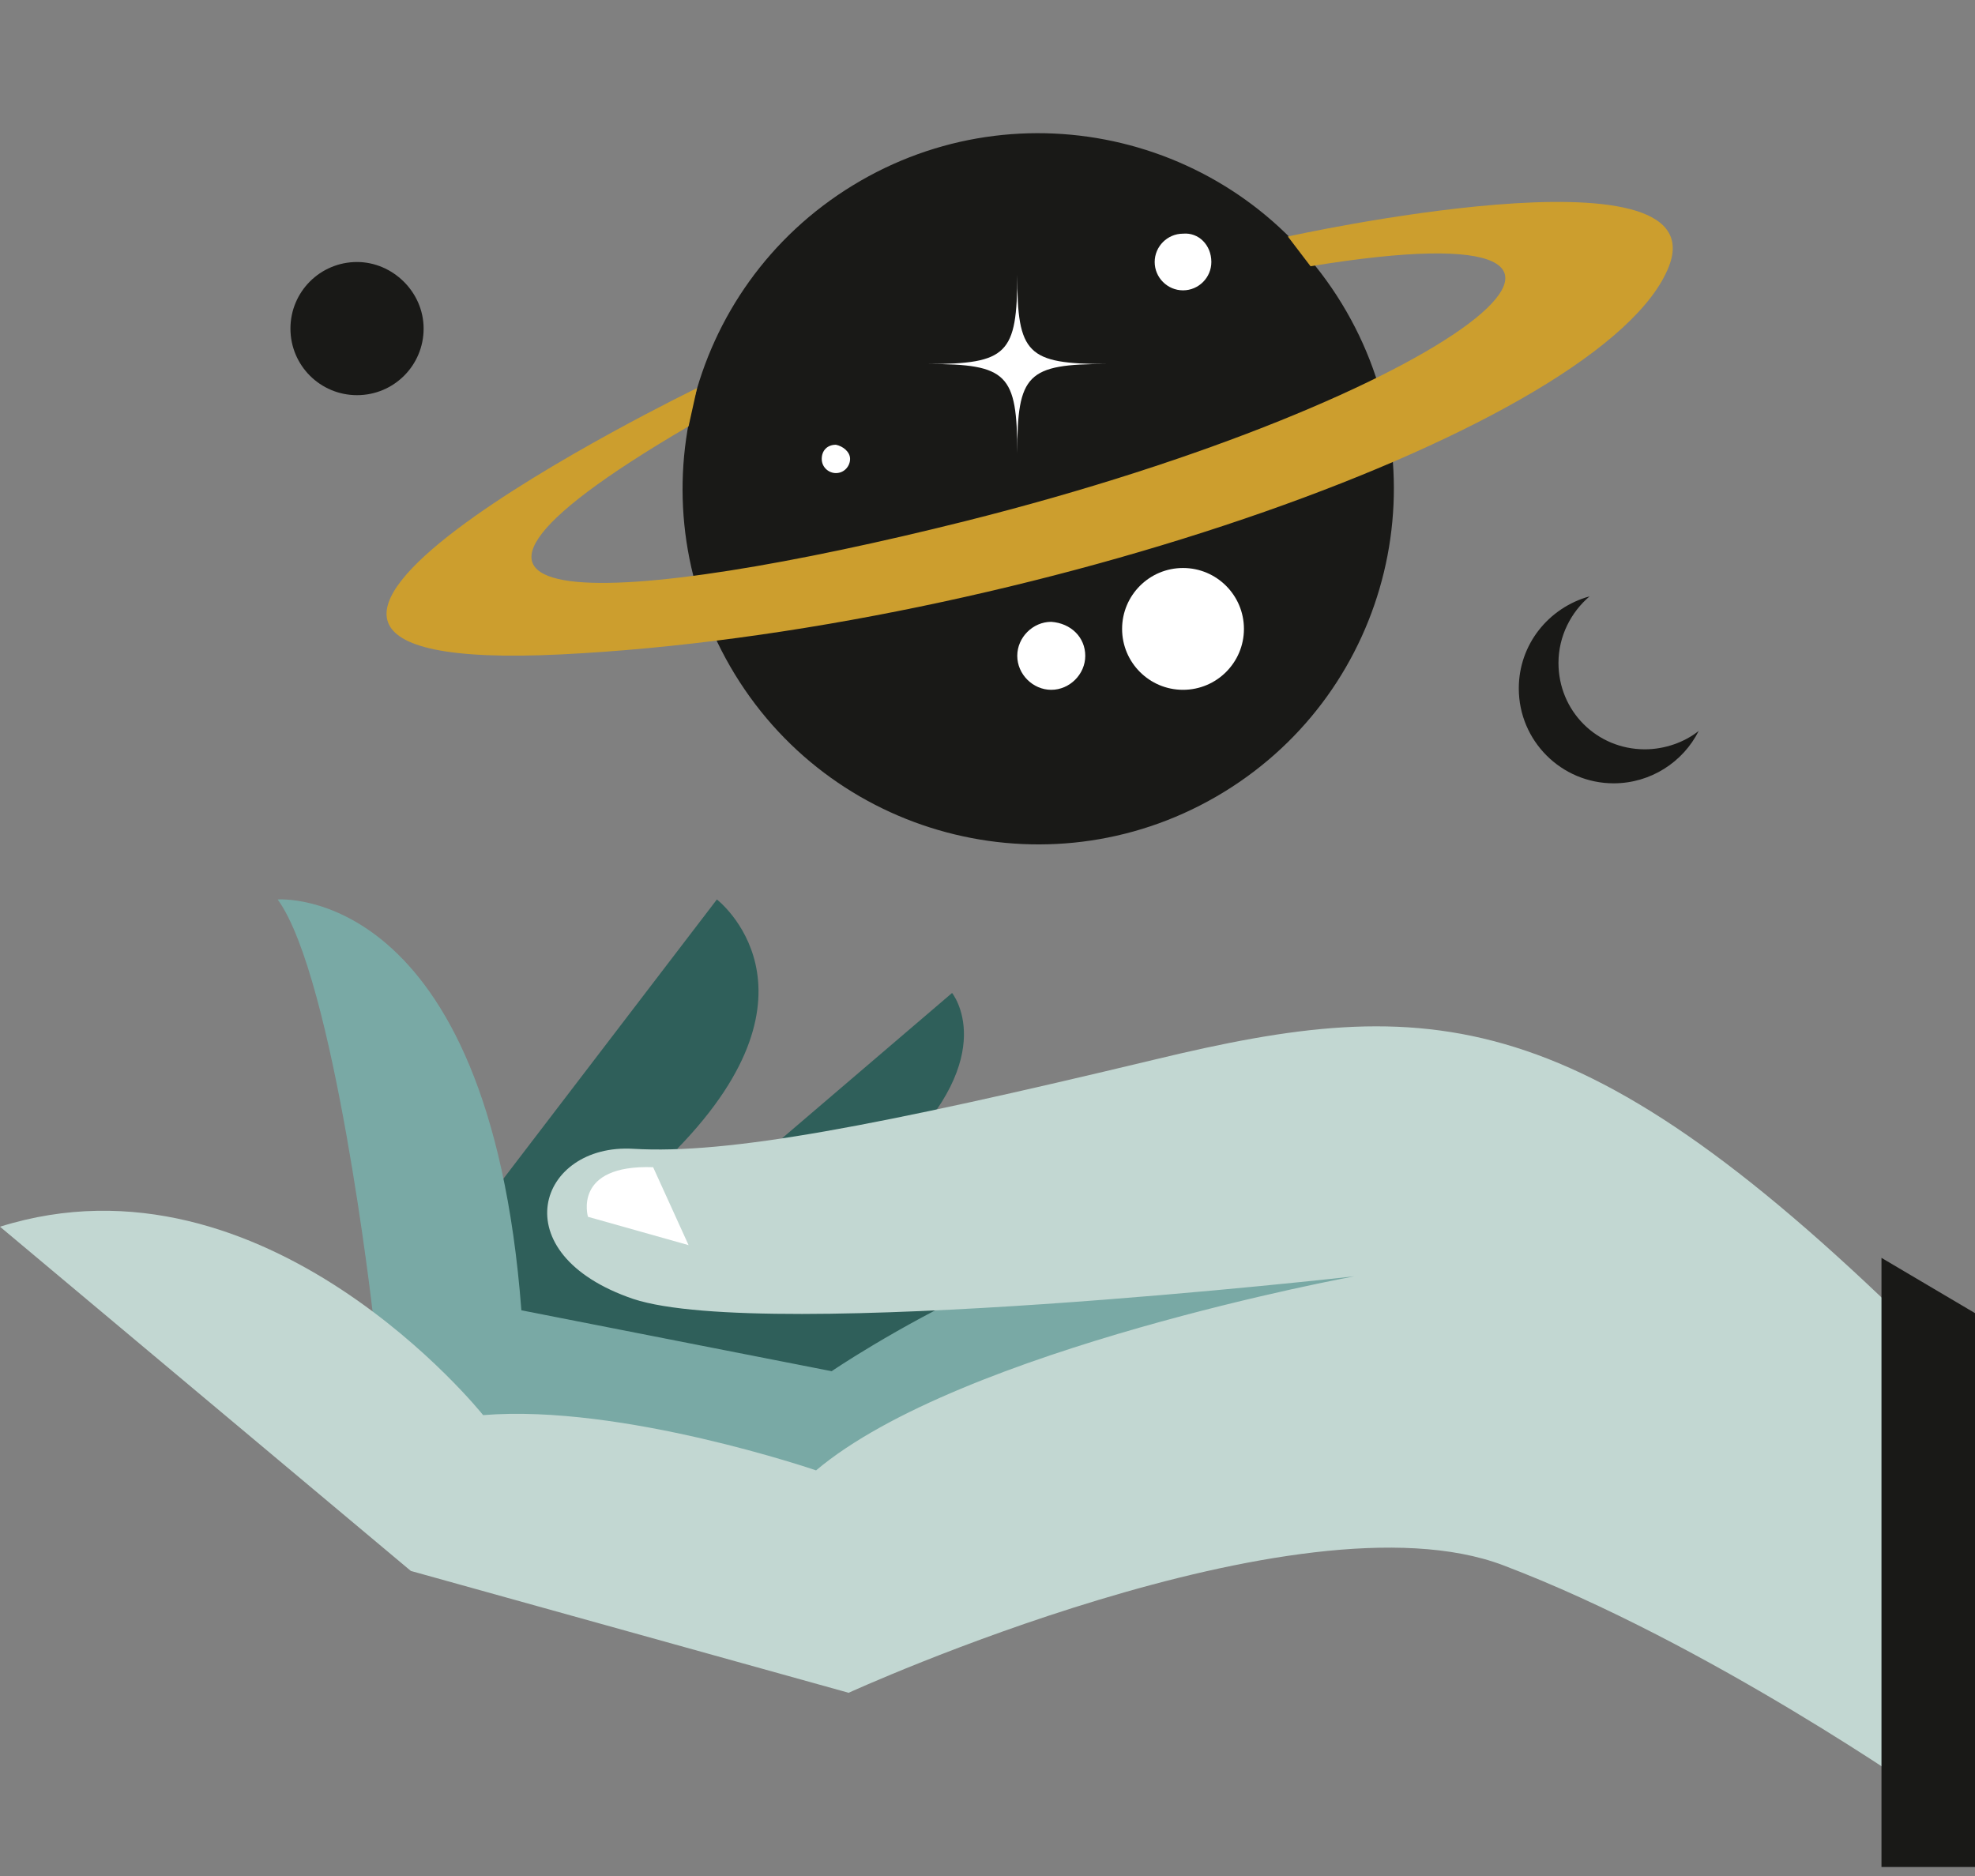 <?xml version="1.0" encoding="UTF-8"?> <svg xmlns="http://www.w3.org/2000/svg" width="100" height="95" viewBox="0 0 100 95" fill="none"><rect x="0" y="0" width="100" height="95" fill="#808080" stroke="none"/> <path d="M23.96 61.69L36.298 45.549C36.298 45.549 42.181 50.069 34.29 58.175L39.957 61.69L55.38 58.749L71.377 60.398C71.377 60.398 73.96 72.091 71.377 71.518C68.795 70.944 36.585 76.683 36.585 76.683L24.462 71.661L23.96 61.69Z" fill="#2F5F5A"></path> <path d="M34.864 61.69L48.206 50.284C48.206 50.284 50.717 53.368 45.481 58.462C40.244 63.483 34.864 61.69 34.864 61.69Z" fill="#2F5F5A"></path> <path d="M26.471 75.32L18.866 66.424C18.866 66.424 16.93 49.495 14.06 45.549C14.06 45.549 24.749 44.688 26.399 66.353L42.109 69.437C42.109 69.437 54.806 60.757 65.136 61.26C75.466 61.833 79.125 68.29 75.251 69.15C71.305 70.011 45.911 77.831 45.409 77.831C44.978 77.831 26.471 75.32 26.471 75.32Z" fill="#79A9A5"></path> <path d="M97.633 68.003C80.057 50.571 72.453 50.284 58.465 53.656C44.405 57.027 36.872 58.462 32.066 58.175C27.26 57.888 25.323 63.483 32.066 65.779C38.809 68.003 68.58 64.631 68.58 64.631C68.58 64.631 48.637 68.29 41.32 74.459C41.32 74.459 31.492 71.087 24.462 71.661C24.462 71.661 13.486 57.888 0 62.12L20.803 79.552L42.97 85.722C42.97 85.722 65.71 75.32 76.112 79.265C86.514 83.211 97.633 91.03 97.633 91.03V68.003Z" fill="#C2D7D2"></path> <path d="M61.956 40.117C70.442 34.932 73.117 23.85 67.932 15.364C62.747 6.879 51.665 4.203 43.18 9.388C34.694 14.573 32.019 25.655 37.204 34.141C42.389 42.626 53.471 45.302 61.956 40.117Z" fill="#191917"></path> <path d="M34.864 21.589C17.432 31.776 31.636 30.7 48.852 26.396C73.458 20.226 86.442 10.183 66.356 13.483L65.208 11.977C65.208 11.977 86.944 7.17 84.505 13.483C81.349 21.589 51.722 31.991 28.407 33.139C5.093 34.287 35.294 19.652 35.294 19.652L34.864 21.589Z" fill="#CC9E2E"></path> <path d="M21.449 16.64C21.449 18.505 19.943 20.011 18.078 20.011C16.212 20.011 14.706 18.505 14.706 16.64C14.706 14.774 16.212 13.268 18.078 13.268C19.871 13.268 21.449 14.774 21.449 16.64Z" fill="#191917"></path> <path d="M86.011 37.013C85.222 38.591 83.573 39.667 81.707 39.667C79.053 39.667 76.901 37.515 76.901 34.861C76.901 32.637 78.407 30.772 80.488 30.198C79.555 30.987 78.91 32.206 78.91 33.569C78.91 36.008 80.847 37.945 83.285 37.945C84.29 37.945 85.294 37.587 86.011 37.013Z" fill="#191917"></path> <path d="M33.07 59.107C28.981 58.964 29.77 61.618 29.77 61.618L34.864 63.053L33.07 59.107Z" fill="white"></path> <path d="M95.265 63.698V94.545H100V66.496L95.265 63.698Z" fill="#191917"></path> <path d="M51.506 22.952C51.506 18.935 51.004 18.433 46.987 18.433C51.004 18.433 51.506 17.931 51.506 13.914C51.506 17.931 52.009 18.433 56.026 18.433C52.009 18.433 51.506 18.935 51.506 22.952Z" fill="white"></path> <path d="M59.9 34.932C61.603 34.932 62.984 33.551 62.984 31.848C62.984 30.144 61.603 28.763 59.9 28.763C58.196 28.763 56.815 30.144 56.815 31.848C56.815 33.551 58.196 34.932 59.9 34.932Z" fill="white"></path> <path d="M61.334 13.268C61.334 14.057 60.689 14.703 59.9 14.703C59.111 14.703 58.465 14.057 58.465 13.268C58.465 12.479 59.111 11.833 59.9 11.833C60.689 11.761 61.334 12.407 61.334 13.268Z" fill="white"></path> <path d="M43.042 23.239C43.042 23.598 42.755 23.957 42.324 23.957C41.966 23.957 41.607 23.67 41.607 23.239C41.607 22.809 41.894 22.522 42.324 22.522C42.683 22.594 43.042 22.881 43.042 23.239Z" fill="white"></path> <path d="M54.95 33.211C54.95 34.143 54.161 34.932 53.228 34.932C52.296 34.932 51.507 34.143 51.507 33.211C51.507 32.278 52.296 31.489 53.228 31.489C54.232 31.561 54.95 32.278 54.95 33.211Z" fill="white"></path> </svg> 
